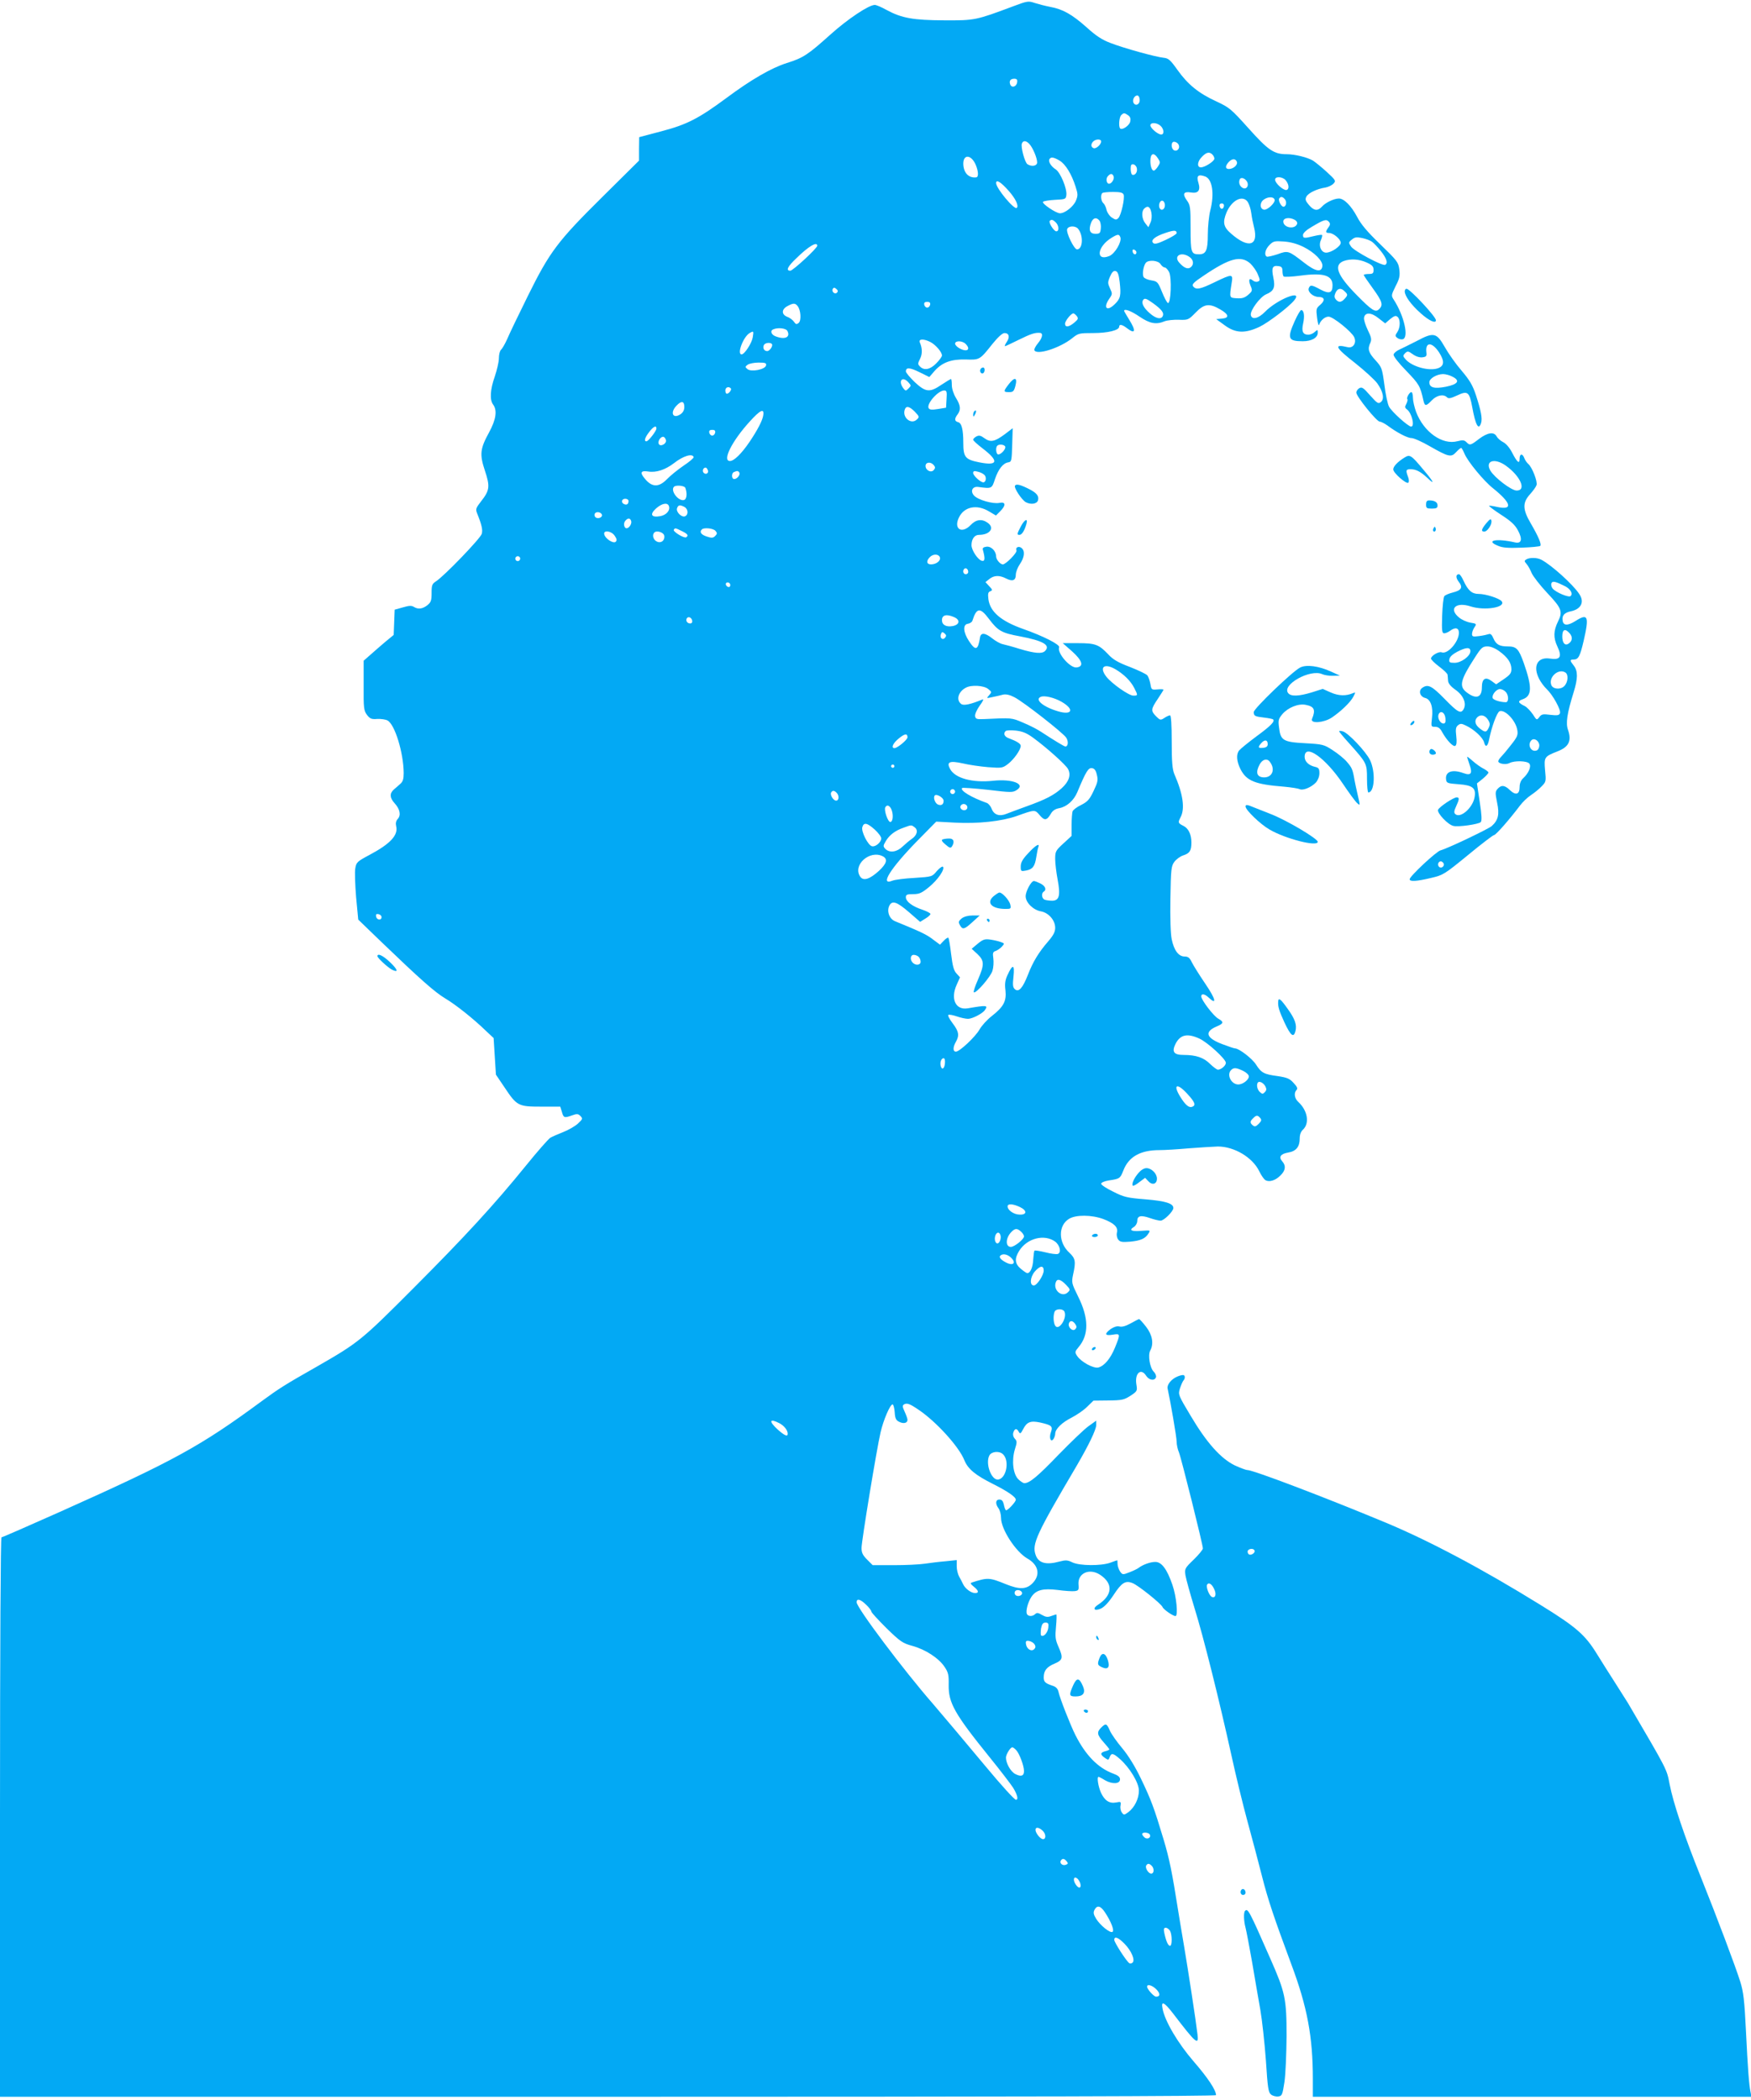 <?xml version="1.0" standalone="no"?>
<!DOCTYPE svg PUBLIC "-//W3C//DTD SVG 20010904//EN"
 "http://www.w3.org/TR/2001/REC-SVG-20010904/DTD/svg10.dtd">
<svg version="1.0" xmlns="http://www.w3.org/2000/svg"
 width="1067pt" height="1280pt" viewBox="0 0 1067 1280"
 preserveAspectRatio="xMidYMid meet">
<g transform="translate(0,1280) scale(0.1,-0.1)"
fill="#03a9f4" stroke="none">
<path d="M6175 12762 c-227 -85 -234 -87 -420 -86 -190 1 -260 13 -354 64 -30
17 -62 30 -70 30 -37 0 -165 -86 -269 -179 -140 -126 -168 -144 -267 -175 -95
-30 -219 -102 -368 -213 -169 -125 -240 -162 -396 -203 l-136 -36 -1 -72 0
-71 -220 -218 c-277 -274 -324 -337 -458 -608 -57 -115 -114 -234 -126 -263
-13 -29 -30 -58 -37 -64 -7 -6 -13 -29 -13 -52 0 -22 -12 -72 -25 -111 -28
-79 -32 -142 -10 -171 26 -35 18 -91 -25 -170 -55 -100 -58 -134 -25 -233 32
-96 29 -120 -23 -186 -34 -44 -35 -48 -23 -78 27 -67 33 -96 27 -120 -6 -27
-232 -261 -279 -290 -24 -16 -27 -23 -27 -72 0 -46 -4 -56 -26 -74 -30 -23
-56 -26 -82 -10 -14 9 -30 8 -67 -3 l-50 -14 -3 -77 -3 -77 -51 -42 c-28 -24
-69 -59 -91 -79 l-41 -36 0 -151 c-1 -139 1 -152 20 -179 19 -24 28 -28 63
-25 23 1 51 -3 62 -9 45 -23 98 -197 99 -321 0 -36 -5 -52 -20 -65 -11 -10
-29 -26 -40 -35 -27 -24 -25 -51 4 -83 33 -36 41 -73 20 -96 -11 -12 -14 -27
-10 -44 14 -55 -35 -108 -163 -176 -75 -40 -80 -45 -86 -82 -4 -21 -1 -100 5
-175 l13 -137 146 -141 c229 -220 321 -302 385 -340 64 -38 173 -125 247 -197
l47 -44 7 -112 7 -111 52 -77 c76 -114 84 -118 224 -118 l116 0 10 -32 c10
-37 15 -38 63 -21 28 10 36 10 50 -4 15 -16 14 -19 -16 -47 -18 -16 -58 -39
-89 -51 -31 -12 -67 -28 -79 -35 -12 -8 -78 -83 -146 -167 -198 -244 -371
-432 -687 -749 -318 -319 -334 -332 -590 -479 -194 -110 -230 -133 -335 -210
-373 -275 -533 -363 -1230 -675 -191 -85 -350 -155 -356 -155 -5 0 -9 -649 -9
-1705 l0 -1705 3705 0 c2490 0 3705 3 3705 10 0 31 -51 107 -136 205 -96 111
-176 246 -190 323 -10 49 10 40 64 -30 140 -183 158 -199 149 -127 -9 79 -57
391 -82 539 -14 80 -29 174 -35 210 -38 241 -54 320 -90 440 -57 190 -75 239
-138 370 -35 73 -77 141 -114 185 -32 38 -66 86 -75 107 -19 44 -25 46 -53 18
-28 -28 -25 -44 15 -89 19 -21 35 -41 35 -44 0 -2 -11 -8 -25 -11 -31 -8 -32
-20 -3 -40 21 -15 23 -15 30 4 10 27 21 25 62 -11 60 -53 116 -145 116 -193 0
-49 -26 -102 -64 -131 -26 -19 -28 -19 -40 -2 -7 9 -11 28 -8 42 4 23 2 25
-26 19 -41 -8 -70 10 -93 59 -17 38 -26 97 -15 97 3 0 21 -9 40 -21 44 -25 91
-23 91 6 0 14 -12 24 -42 35 -92 34 -168 112 -230 235 -29 57 -95 225 -102
260 -5 22 -15 33 -36 40 -46 15 -55 24 -55 51 0 41 18 64 66 84 51 22 54 35
23 105 -18 41 -20 58 -14 121 4 41 4 74 2 74 -3 0 -18 -5 -32 -10 -21 -8 -33
-6 -56 7 -22 13 -31 15 -41 5 -16 -16 -45 -15 -51 2 -7 19 7 71 28 103 28 42
70 53 160 42 43 -6 90 -9 104 -7 23 3 26 7 23 40 -6 69 66 102 131 60 82 -54
77 -125 -12 -183 -36 -23 -24 -41 16 -24 21 9 48 37 79 84 49 75 72 89 115 72
33 -12 175 -126 183 -146 5 -14 63 -55 79 -55 17 0 6 120 -19 191 -33 96 -66
139 -104 139 -30 0 -74 -16 -100 -35 -8 -7 -34 -19 -57 -28 -41 -16 -43 -16
-58 5 -8 13 -15 33 -15 45 0 13 -1 23 -2 23 -2 0 -21 -7 -43 -15 -57 -20 -185
-19 -230 2 -30 15 -42 15 -80 5 -81 -22 -127 -9 -144 40 -24 67 3 125 251 546
74 127 118 219 118 247 l0 26 -46 -33 c-26 -18 -108 -97 -184 -175 -127 -132
-176 -173 -208 -173 -7 0 -24 11 -37 24 -32 32 -41 114 -21 181 14 44 14 51 0
66 -10 11 -13 26 -9 38 8 25 21 27 33 4 8 -14 12 -12 26 15 23 45 45 54 103
42 71 -16 80 -23 67 -59 -13 -34 -1 -66 16 -41 5 8 10 22 10 31 0 29 41 69
101 99 32 17 75 46 95 67 l37 36 92 1 c83 1 95 4 134 29 41 27 42 30 36 67
-12 69 27 105 59 55 18 -28 51 -33 60 -10 3 9 -3 24 -14 35 -23 23 -36 100
-21 128 23 42 13 96 -25 145 -20 26 -39 47 -43 47 -3 0 -26 -12 -51 -26 -29
-16 -52 -23 -68 -19 -15 4 -33 -2 -53 -15 -41 -30 -37 -43 11 -35 48 8 48 5
15 -77 -28 -69 -65 -113 -102 -123 -30 -7 -105 34 -129 70 -15 23 -15 26 9 55
63 74 62 177 -3 307 -40 81 -41 86 -31 134 18 81 14 99 -23 134 -67 61 -69
165 -2 206 42 26 138 25 209 -1 66 -25 92 -50 83 -83 -3 -13 0 -32 8 -42 11
-15 23 -17 73 -13 64 6 93 19 112 51 12 19 11 19 -44 15 -61 -5 -78 4 -45 24
11 7 20 23 20 36 0 32 22 37 77 18 25 -9 55 -16 65 -16 21 0 78 57 78 77 0 28
-48 43 -170 53 -113 9 -132 14 -197 47 -40 19 -73 41 -73 48 0 7 20 16 46 20
67 10 70 12 89 60 32 84 103 125 220 125 33 0 114 5 180 11 66 5 145 10 176
11 100 0 211 -66 252 -150 12 -25 29 -50 38 -55 23 -14 62 -2 92 29 31 30 34
59 11 85 -24 27 -11 46 35 54 49 8 71 35 71 86 0 23 7 42 19 53 43 39 29 118
-28 170 -23 21 -28 55 -10 73 8 8 3 20 -18 42 -24 27 -39 33 -96 42 -85 11
-101 20 -133 70 -23 37 -104 99 -128 99 -6 0 -41 12 -78 26 -100 38 -111 76
-31 109 40 17 41 27 7 46 -28 15 -104 114 -104 136 0 19 21 16 46 -8 51 -48
42 -8 -20 83 -36 53 -73 112 -83 132 -13 28 -23 36 -44 36 -37 0 -65 37 -79
105 -7 33 -10 131 -8 249 3 179 5 197 24 223 11 15 35 33 53 39 41 13 51 29
51 79 0 49 -18 86 -48 101 -34 17 -35 20 -18 53 28 52 15 142 -38 263 -12 29
-16 72 -16 198 0 104 -4 160 -10 160 -6 0 -22 -7 -35 -16 -23 -15 -26 -14 -50
10 -33 33 -32 44 10 106 19 29 35 54 35 56 0 3 -17 4 -37 2 -36 -3 -37 -2 -43
34 -4 20 -12 44 -19 52 -7 8 -55 31 -106 51 -72 27 -104 46 -132 77 -57 60
-79 68 -184 68 l-93 0 58 -51 c62 -56 72 -91 27 -97 -39 -6 -121 88 -107 123
6 16 -96 68 -218 111 -136 48 -203 105 -213 182 -4 33 -2 43 11 48 15 6 15 9
-6 31 l-23 25 24 19 c28 23 62 24 102 3 39 -20 59 -12 59 23 0 16 11 45 25 65
28 41 32 80 10 98 -17 14 -39 4 -31 -15 5 -14 -65 -85 -83 -85 -16 0 -41 30
-41 48 0 33 -30 63 -58 60 -18 -2 -26 -8 -23 -18 15 -55 13 -72 -5 -68 -24 4
-64 64 -64 95 0 37 18 63 45 63 68 0 98 43 53 74 -35 25 -71 20 -103 -14 -56
-58 -107 -22 -70 49 32 63 108 78 180 35 l44 -26 26 26 c36 36 34 59 -5 51
-39 -8 -131 18 -155 45 -24 27 -9 57 26 52 83 -11 83 -11 102 48 21 61 49 97
81 102 20 3 21 10 24 106 l3 102 -46 -35 c-63 -47 -89 -53 -126 -26 -23 17
-33 19 -49 11 -11 -6 -20 -15 -20 -20 0 -5 25 -28 55 -51 104 -79 98 -110 -17
-87 -86 17 -98 31 -98 119 0 81 -10 121 -32 126 -22 6 -23 21 -3 47 21 28 19
55 -10 101 -14 23 -25 56 -25 78 0 20 -2 37 -5 37 -3 0 -29 -16 -58 -35 -72
-49 -96 -46 -163 16 -30 29 -54 58 -54 65 0 26 23 25 82 -4 l61 -30 31 36 c47
53 101 73 190 71 86 -3 86 -3 163 94 34 42 61 67 74 67 28 0 34 -24 14 -54
-10 -14 -14 -26 -11 -26 4 0 41 18 84 39 73 36 99 45 130 42 20 -2 14 -31 -13
-63 -14 -17 -24 -36 -22 -42 12 -33 155 12 231 73 37 30 43 31 128 31 88 0
158 17 158 39 0 17 19 13 47 -9 52 -40 57 -17 13 53 -16 26 -30 50 -30 52 0
16 43 0 94 -35 62 -42 101 -50 153 -28 15 6 54 10 86 9 56 -2 59 -1 102 43 53
55 84 59 151 20 53 -31 57 -52 9 -56 l-34 -3 51 -37 c66 -49 124 -52 213 -10
54 26 180 122 212 162 56 69 -104 6 -179 -71 -40 -41 -80 -50 -86 -19 -5 27
56 110 93 126 48 20 57 42 44 104 -12 58 -5 74 32 68 18 -2 24 -9 24 -30 0
-14 3 -29 7 -33 4 -4 50 -2 102 5 141 19 196 2 196 -59 0 -47 -20 -54 -73 -26
-55 30 -63 30 -72 8 -8 -22 27 -53 61 -53 36 0 40 -21 10 -47 -26 -22 -27 -26
-20 -81 4 -31 9 -50 12 -42 9 27 35 50 58 50 27 0 140 -91 156 -125 16 -35 -6
-69 -40 -61 -87 21 -77 -1 46 -97 59 -47 120 -103 135 -124 36 -51 44 -95 22
-113 -16 -13 -22 -9 -66 40 -41 47 -50 53 -66 44 -10 -6 -18 -18 -18 -27 0
-23 124 -177 143 -177 8 0 29 -11 46 -23 56 -42 122 -77 147 -77 14 0 64 -22
112 -50 114 -65 130 -69 160 -36 13 14 27 26 31 26 3 0 12 -16 20 -35 20 -48
117 -166 174 -211 112 -90 123 -135 26 -114 -26 6 -48 9 -50 7 -2 -2 31 -27
74 -55 59 -38 84 -61 102 -95 29 -54 22 -82 -18 -73 -113 26 -183 12 -105 -20
29 -13 62 -15 145 -12 59 2 111 7 114 11 9 9 -12 58 -58 137 -50 85 -51 126
-5 177 19 21 37 46 40 56 8 21 -27 110 -50 129 -8 7 -19 22 -24 35 -11 31 -29
29 -29 -3 0 -35 -15 -22 -45 36 -15 30 -37 56 -55 65 -16 8 -34 24 -40 35 -16
30 -55 24 -107 -15 -52 -40 -56 -41 -77 -20 -13 13 -23 14 -54 6 -92 -25 -206
55 -253 179 -10 28 -19 66 -19 85 0 19 -4 35 -10 35 -11 0 -31 -35 -24 -43 3
-3 0 -15 -6 -28 -10 -18 -10 -24 3 -34 30 -21 50 -105 26 -105 -18 0 -119 91
-135 122 -8 15 -21 75 -28 133 -14 102 -16 107 -55 150 -42 46 -49 68 -30 107
8 19 5 34 -16 76 -14 29 -25 63 -23 75 5 35 44 34 89 -3 l40 -31 30 26 c25 20
34 23 45 14 18 -15 18 -64 -1 -93 -14 -20 -14 -25 -1 -35 8 -7 23 -11 33 -9
40 8 10 142 -53 240 -17 26 -17 28 10 83 24 46 28 63 23 103 -6 44 -13 53
-115 152 -80 77 -118 122 -142 168 -36 68 -80 112 -111 112 -30 0 -82 -25
-103 -49 -26 -29 -50 -26 -80 10 -21 25 -24 34 -15 51 12 22 64 47 116 55 17
3 40 14 49 24 16 17 13 21 -41 71 -32 29 -70 60 -84 69 -34 20 -110 39 -160
39 -78 0 -113 24 -232 157 -107 119 -116 127 -197 165 -107 49 -173 102 -237
192 -44 62 -55 71 -85 74 -48 5 -241 58 -323 90 -51 19 -89 44 -145 95 -89 79
-145 111 -222 125 -31 6 -73 17 -95 24 -38 13 -45 12 -130 -20z m23 -464 c-4
-27 -33 -36 -42 -13 -8 22 1 35 25 35 15 0 20 -6 17 -22z m747 -109 c0 -28
-29 -38 -39 -13 -7 19 11 47 28 41 6 -2 11 -14 11 -28z m-70 -92 c13 -10 16
-21 12 -39 -6 -24 -49 -53 -61 -41 -11 11 -6 69 6 81 15 15 20 15 43 -1z m197
-64 c21 -19 24 -53 4 -53 -20 0 -66 39 -66 56 0 19 39 18 62 -3z m-362 -95 c0
-19 -31 -47 -46 -41 -17 6 -18 25 -2 41 15 15 48 16 48 0z m-437 -16 c21 -23
47 -85 47 -112 0 -21 -32 -28 -59 -11 -16 10 -42 106 -34 126 7 20 26 19 46
-3z m910 -6 c8 -20 -9 -40 -27 -33 -16 6 -22 38 -10 50 8 8 32 -2 37 -17z
m205 -58 c7 -7 12 -18 12 -25 0 -16 -58 -53 -82 -53 -26 0 -22 37 7 65 27 28
45 31 63 13z m-332 -23 c15 -23 15 -27 0 -50 -9 -14 -20 -25 -25 -25 -12 0
-21 26 -21 59 0 47 21 55 46 16z m-1110 -40 c17 -42 18 -75 2 -76 -47 -5 -77
29 -78 83 0 60 49 56 76 -7z m511 26 c36 -22 73 -82 97 -158 15 -46 15 -55 2
-87 -15 -35 -66 -76 -97 -76 -24 0 -113 60 -103 70 5 5 38 10 74 12 62 3 65 4
68 29 5 39 -36 137 -64 156 -29 18 -48 49 -39 63 9 15 26 12 62 -9z m1080 -7
c7 -19 -21 -44 -49 -44 -22 0 -23 18 -1 42 20 22 42 23 50 2z m-609 -43 c4
-23 -15 -44 -30 -35 -4 3 -8 19 -8 35 0 24 4 30 18 27 9 -2 19 -14 20 -27z
m-142 -46 c6 -16 -12 -45 -28 -45 -15 0 -21 30 -8 45 16 19 29 19 36 0z m559
-1 c43 -17 56 -106 30 -207 -8 -32 -15 -98 -15 -147 0 -96 -11 -120 -53 -120
-49 0 -52 10 -52 159 0 130 -2 141 -23 170 -28 39 -20 55 24 48 45 -8 61 12
47 58 -14 44 -2 55 42 39z m255 -33 c11 -22 -3 -46 -24 -38 -20 8 -30 32 -22
52 6 18 33 10 46 -14z m233 12 c22 -25 25 -57 6 -61 -19 -3 -69 41 -69 63 0
21 43 19 63 -2z m-1684 -69 c40 -46 60 -88 47 -101 -14 -15 -126 119 -126 151
0 25 30 6 79 -50z m698 -20 c8 -22 -15 -126 -32 -143 -12 -12 -17 -12 -40 3
-14 9 -28 30 -32 46 -3 16 -12 35 -19 41 -15 12 -19 51 -7 62 3 4 33 7 65 7
44 0 60 -4 65 -16z m920 -31 c6 -18 -44 -65 -65 -61 -26 5 -27 44 0 62 26 18
59 18 65 -1z m63 2 c13 -16 7 -45 -9 -45 -14 0 -33 38 -26 50 9 14 21 12 35
-5z m-226 -17 c8 -13 18 -43 21 -68 3 -25 11 -64 17 -87 28 -112 -35 -129
-139 -38 -48 41 -54 69 -29 130 33 77 100 109 130 63z m-506 -12 c2 -10 -1
-23 -7 -29 -16 -16 -34 6 -26 33 8 24 28 22 33 -4z m360 -13 c-4 -22 -22 -20
-26 1 -2 10 3 16 13 16 10 0 15 -7 13 -17z m-442 -39 c4 -21 2 -46 -6 -62
l-12 -27 -19 24 c-21 26 -25 71 -7 89 21 21 37 13 44 -24z m-317 -48 c7 -8 11
-30 9 -48 -3 -29 -6 -33 -33 -33 -34 0 -43 23 -26 68 12 30 32 35 50 13z
m1191 4 c11 -6 17 -17 14 -25 -14 -36 -84 -23 -84 15 0 22 37 28 70 10z
m-1456 -16 c19 -19 21 -54 3 -54 -15 0 -49 54 -40 64 10 10 20 7 37 -10z
m1665 3 c8 -10 7 -19 -4 -33 -19 -26 -19 -34 4 -34 26 0 71 -38 71 -60 0 -21
-57 -60 -89 -60 -30 0 -48 42 -32 76 6 15 10 29 7 32 -3 2 -25 -1 -50 -7 -60
-15 -66 -14 -66 7 0 11 20 30 53 49 77 46 89 49 106 30z m-1530 -41 c34 -40
30 -126 -6 -126 -18 0 -68 103 -60 124 8 20 50 21 66 2z m601 -27 c0 -6 -30
-24 -66 -41 -49 -23 -68 -28 -77 -19 -17 17 11 40 74 61 53 18 69 18 69 -1z
m-343 -25 c10 -27 -32 -99 -66 -114 -87 -36 -76 57 13 111 38 23 45 23 53 3z
m1534 -28 c10 -7 34 -32 54 -57 34 -43 44 -73 26 -83 -15 -10 -190 84 -208
111 -16 24 -16 26 5 43 18 15 29 16 63 9 23 -5 50 -15 60 -23z m-418 -31 c68
-34 120 -87 115 -118 -5 -39 -42 -32 -110 21 -97 75 -98 76 -164 52 -31 -10
-61 -17 -65 -14 -17 10 -9 45 17 71 23 23 31 25 87 21 42 -3 81 -14 120 -33z
m-2963 7 c0 -15 -148 -152 -164 -152 -29 0 -17 25 37 76 74 73 127 104 127 76z
m1945 -40 c0 -18 -20 -15 -23 4 -3 10 1 15 10 12 7 -3 13 -10 13 -16z m323
-28 c25 -17 29 -46 8 -63 -17 -14 -41 -5 -70 28 -37 41 12 70 62 35z m372 -41
c16 -16 37 -45 45 -66 14 -34 14 -38 0 -43 -8 -4 -22 -1 -30 6 -23 19 -29 5
-15 -31 13 -30 12 -33 -14 -56 -22 -19 -38 -23 -70 -21 -45 3 -45 1 -31 91 10
59 5 59 -103 7 -88 -43 -113 -48 -131 -26 -10 12 1 24 64 66 160 108 227 125
285 73z m708 7 c33 -15 42 -24 42 -45 0 -21 -5 -25 -30 -25 -16 0 -30 -3 -30
-6 0 -3 25 -40 55 -81 58 -80 65 -102 39 -127 -22 -23 -44 -9 -140 89 -116
118 -139 180 -76 204 43 15 93 12 140 -9z m-1256 -10 c7 -11 18 -20 25 -20 7
0 19 -13 27 -28 17 -33 11 -195 -7 -189 -6 2 -22 32 -36 67 -25 61 -28 65 -65
71 -21 3 -42 12 -47 20 -10 16 -2 67 13 87 17 20 76 15 90 -8z m-249 -110 c9
-80 5 -100 -29 -133 -49 -49 -74 -24 -34 33 19 27 19 30 4 62 -14 31 -15 37 0
72 11 26 21 37 33 34 14 -3 20 -18 26 -68z m-1723 -64 c-13 -13 -35 7 -25 24
5 8 11 8 21 -1 10 -8 12 -15 4 -23z m3094 8 c20 -19 20 -23 -1 -46 -20 -22
-36 -23 -53 -3 -10 12 -10 21 -2 40 13 29 34 32 56 9z m-1168 -72 c51 -37 68
-58 60 -77 -9 -24 -42 -18 -80 16 -36 31 -52 61 -41 79 9 15 19 12 61 -18z
m-1358 -9 c-2 -10 -10 -18 -18 -18 -8 0 -16 8 -18 18 -2 12 3 17 18 17 15 0
20 -5 18 -17z m-808 -8 c20 -24 24 -89 7 -103 -13 -11 -18 -9 -29 7 -8 11 -26
25 -41 30 -36 14 -35 46 1 65 35 19 47 20 62 1z m1701 -61 c11 -14 10 -20 -14
-40 -33 -28 -57 -31 -57 -7 0 17 37 63 51 63 3 0 13 -7 20 -16z m-1763 -91
c20 -39 -15 -55 -72 -33 -27 10 -35 35 -13 43 29 12 77 6 85 -10z m-211 -39
c-6 -36 -50 -104 -68 -104 -30 0 10 107 49 130 25 14 25 13 19 -26z m1083 -29
c32 -17 70 -61 70 -82 0 -7 -16 -29 -35 -48 -37 -38 -74 -45 -99 -19 -14 14
-14 18 0 46 15 30 15 64 -1 101 -9 22 24 23 65 2z m214 -11 c33 -33 11 -52
-34 -29 -16 8 -30 22 -30 30 0 20 44 19 64 -1z m-1181 0 c10 -10 -12 -44 -28
-44 -18 0 -28 17 -21 35 5 15 37 20 49 9z m-35 -131 c-4 -25 -90 -42 -113 -23
-16 13 -15 15 1 27 10 7 40 13 67 13 41 0 48 -3 45 -17z m867 -103 c18 -20 18
-21 1 -38 -16 -16 -18 -16 -32 2 -33 45 -5 76 31 36z m-1082 -37 c8 -7 -11
-33 -24 -33 -5 0 -9 9 -9 20 0 19 20 27 33 13z m1315 -65 l-3 -53 -49 -8 c-37
-6 -51 -5 -57 5 -15 25 56 107 94 108 16 0 18 -7 15 -52z m-1598 -48 c0 -20
-8 -35 -25 -46 -45 -29 -63 11 -23 53 30 32 48 29 48 -7z m1405 -30 c27 -28
28 -32 13 -46 -35 -36 -93 12 -74 61 8 23 29 18 61 -15z m-924 -21 c-4 -31
-35 -90 -82 -160 -50 -74 -96 -119 -121 -119 -49 0 13 123 121 241 64 71 89
82 82 38z m-651 -81 c0 -15 -49 -78 -61 -78 -16 0 -10 22 17 57 25 33 44 43
44 21z m358 -25 c-2 -10 -10 -18 -18 -18 -8 0 -16 8 -18 18 -2 12 3 17 18 17
15 0 20 -5 18 -17z m-300 -46 c5 -23 -36 -43 -44 -22 -7 18 14 47 30 42 6 -2
12 -11 14 -20z m2067 -38 c8 -12 -23 -49 -42 -49 -13 0 -18 41 -6 53 10 11 41
8 48 -4z m-1898 -65 c2 -5 -26 -29 -61 -52 -35 -24 -81 -61 -102 -83 -50 -51
-92 -50 -136 5 -30 36 -23 49 22 42 49 -8 105 11 157 51 56 44 112 61 120 37z
m4950 -53 c89 -64 126 -151 65 -151 -32 0 -134 78 -160 121 -35 61 26 80 95
30z m-3487 4 c10 -12 10 -18 0 -30 -16 -19 -50 -2 -50 25 0 24 32 27 50 5z
m-1377 -30 c8 -18 -11 -31 -25 -17 -11 11 -3 32 12 32 4 0 10 -7 13 -15z m192
-15 c8 -13 -13 -40 -31 -40 -17 0 -18 37 -1 43 19 8 25 8 32 -3z m1494 -15
c14 -14 9 -45 -7 -45 -17 0 -62 41 -62 57 0 12 7 14 28 8 15 -3 33 -12 41 -20z
m-1823 -78 c13 -35 9 -71 -9 -75 -35 -7 -83 58 -60 81 12 12 63 7 69 -6z
m-346 -80 c0 -19 -10 -27 -26 -20 -21 8 -17 33 6 33 11 0 20 -6 20 -13z m246
-31 c10 -26 -15 -55 -52 -62 -55 -10 -67 10 -26 47 35 31 69 38 78 15z m95 -6
c23 -13 25 -48 3 -57 -21 -8 -57 28 -48 50 7 20 18 21 45 7z m-503 -47 c5 -17
-26 -29 -40 -15 -6 6 -7 15 -3 22 9 14 37 9 43 -7z m178 -38 c6 -16 -12 -45
-28 -45 -15 0 -21 30 -8 45 16 19 29 19 36 0z m309 -62 c35 -17 43 -27 26 -38
-13 -7 -82 35 -75 46 7 12 8 12 49 -8z m205 1 c11 -12 11 -18 -2 -31 -13 -13
-22 -13 -52 -3 -34 11 -45 28 -29 43 12 13 71 7 83 -9z m-614 -30 c13 -19 14
-28 6 -36 -14 -14 -65 19 -70 46 -6 27 45 20 64 -10z m302 0 c4 -30 -21 -48
-47 -34 -21 11 -28 40 -14 54 15 15 58 1 61 -20z m1679 -130 c8 -21 -21 -44
-54 -44 -27 0 -30 21 -7 44 20 21 53 20 61 0z m-2557 -9 c0 -8 -7 -15 -15 -15
-8 0 -15 7 -15 15 0 8 7 15 15 15 8 0 15 -7 15 -15z m2730 -81 c0 -8 -7 -14
-15 -14 -15 0 -21 21 -9 33 10 9 24 -2 24 -19z m-1450 -80 c0 -9 -5 -14 -12
-12 -18 6 -21 28 -4 28 9 0 16 -7 16 -16z m1576 -206 c56 -74 77 -86 191 -107
142 -27 186 -54 151 -89 -18 -18 -61 -15 -152 12 -44 14 -93 27 -107 30 -14 3
-43 19 -64 36 -43 34 -68 35 -73 5 -12 -79 -27 -84 -67 -23 -36 54 -39 102 -7
106 13 2 26 11 28 20 25 79 47 81 100 10z m-211 10 c38 -17 33 -46 -10 -54
-39 -7 -65 7 -65 36 0 32 28 39 75 18z m-1597 -21 c2 -10 -3 -17 -12 -17 -18
0 -29 16 -21 31 9 14 29 6 33 -14z m1541 -104 c-15 -18 -34 -1 -25 22 5 14 9
15 21 5 12 -10 13 -16 4 -27z m1041 -194 c51 -31 89 -69 111 -111 24 -47 24
-48 -5 -48 -27 0 -131 73 -164 115 -47 60 -12 86 58 44z m-779 -118 c23 -18
23 -20 6 -39 -17 -19 -17 -19 20 -11 21 4 50 11 65 15 19 4 41 -1 70 -16 56
-29 295 -216 315 -246 15 -23 12 -54 -5 -54 -7 0 -65 35 -149 90 -21 14 -69
39 -108 55 -72 31 -68 30 -240 22 -44 -2 -50 1 -53 18 -2 12 11 40 28 64 18
24 26 41 18 38 -75 -31 -118 -40 -132 -27 -31 25 -16 74 29 98 33 19 110 14
136 -7z m447 -78 c80 -46 67 -84 -19 -59 -93 27 -147 73 -106 89 22 9 81 -5
125 -30z m-172 -220 c82 -60 198 -164 212 -190 20 -36 6 -77 -38 -117 -48 -43
-98 -69 -215 -111 -49 -18 -104 -38 -121 -45 -43 -18 -77 -7 -91 30 -6 16 -20
33 -30 36 -93 33 -165 76 -150 91 4 3 74 -2 157 -11 141 -17 152 -17 176 -1
56 36 -28 69 -145 56 -125 -13 -230 15 -261 71 -24 44 -5 53 77 35 37 -9 107
-19 154 -23 84 -6 88 -6 122 20 36 28 77 86 77 110 0 13 -24 28 -72 46 -27 9
-36 29 -20 44 4 5 32 6 62 3 42 -5 66 -15 106 -44z m-766 3 c0 -15 -62 -66
-79 -66 -23 0 -10 30 26 59 36 30 53 32 53 7z m-80 -176 c0 -5 -4 -10 -10 -10
-5 0 -10 5 -10 10 0 6 5 10 10 10 6 0 10 -4 10 -10z m1234 -53 c8 -32 5 -46
-20 -98 -24 -51 -36 -65 -75 -85 -26 -12 -49 -30 -53 -39 -3 -9 -6 -47 -6 -83
l0 -67 -50 -46 c-47 -43 -50 -49 -50 -95 0 -27 7 -84 15 -126 18 -96 10 -128
-34 -128 -16 0 -36 3 -45 6 -18 7 -22 39 -6 49 19 12 10 35 -20 50 -16 8 -34
15 -40 15 -16 0 -50 -62 -50 -93 0 -38 46 -84 94 -92 47 -9 86 -55 86 -100 0
-25 -11 -46 -42 -82 -58 -67 -93 -124 -124 -204 -32 -82 -56 -108 -79 -89 -13
11 -15 25 -9 78 8 75 -5 78 -37 8 -14 -30 -17 -54 -12 -92 7 -66 -11 -100 -82
-156 -30 -23 -64 -61 -76 -83 -25 -44 -121 -135 -144 -135 -19 0 -19 27 0 60
22 39 18 63 -20 113 -19 25 -31 48 -26 51 5 3 28 -1 51 -9 23 -8 54 -15 69
-15 26 0 90 33 103 54 20 29 11 30 -105 10 -73 -12 -106 56 -68 142 l21 47
-21 23 c-17 18 -24 45 -33 118 -6 52 -14 97 -17 100 -3 3 -16 -5 -28 -18 l-23
-24 -43 32 c-37 29 -72 46 -231 111 -35 14 -52 62 -34 96 17 32 46 22 118 -40
l69 -60 32 20 c17 10 31 23 31 28 0 5 -22 17 -49 26 -61 20 -101 50 -101 76 0
16 7 19 45 19 37 0 52 7 96 43 54 44 99 110 85 124 -4 4 -21 -8 -37 -26 -29
-35 -29 -35 -136 -42 -60 -3 -120 -11 -135 -17 -79 -32 -13 74 151 242 l116
118 112 -6 c141 -8 287 8 378 40 112 40 111 40 140 6 29 -35 44 -34 68 7 11
20 28 31 52 35 46 9 88 46 110 98 53 127 67 149 89 146 15 -2 24 -13 30 -41z
m-864 -102 c0 -8 -7 -15 -15 -15 -8 0 -15 7 -15 15 0 8 7 15 15 15 8 0 15 -7
15 -15z m-722 -7 c17 -17 15 -48 -3 -48 -17 0 -39 36 -30 50 8 13 18 13 33 -2z
m652 -49 c0 -22 -13 -31 -34 -23 -17 7 -30 39 -21 54 9 15 55 -11 55 -31z
m144 -34 c3 -9 -1 -18 -10 -22 -19 -7 -39 11 -30 26 10 16 33 13 40 -4z m-464
-14 c15 -30 13 -81 -5 -81 -15 0 -40 74 -30 90 10 16 23 12 35 -9z m-100 -127
c22 -20 40 -44 40 -54 0 -23 -34 -53 -56 -48 -24 4 -68 91 -59 117 9 30 29 26
75 -15z m244 13 c23 -17 14 -49 -19 -71 -13 -9 -38 -30 -55 -46 -35 -34 -79
-40 -105 -14 -14 15 -14 19 2 46 22 38 57 65 109 83 49 18 47 18 68 2z m-193
-177 c30 -17 22 -44 -25 -88 -55 -50 -93 -63 -113 -37 -51 71 57 168 138 125z
m-3056 -370 c0 -22 -29 -18 -33 3 -3 14 1 18 15 15 10 -2 18 -10 18 -18z
m3273 -242 c7 -7 12 -20 12 -30 0 -21 -30 -24 -48 -6 -18 18 -15 48 6 48 10 0
23 -5 30 -12z m1710 -498 c49 -22 162 -125 162 -148 0 -17 -28 -41 -48 -42 -7
0 -28 16 -47 34 -39 40 -87 56 -162 56 -61 0 -74 19 -49 69 29 55 71 64 144
31z m-1550 -152 c-3 -34 -20 -42 -26 -13 -5 22 5 45 18 45 7 0 10 -14 8 -32z
m1817 -45 c20 -10 35 -24 35 -34 0 -21 -37 -49 -64 -49 -43 0 -73 59 -44 88
16 16 31 15 73 -5z m136 -95 c8 -16 7 -24 -4 -35 -12 -13 -16 -12 -31 2 -16
16 -21 46 -10 58 10 9 34 -4 45 -25z m-476 -45 c47 -51 54 -70 30 -79 -19 -8
-41 10 -71 58 -49 78 -23 91 41 21z m444 -147 c10 -12 8 -19 -9 -36 -17 -17
-24 -19 -36 -9 -18 15 -18 24 2 43 19 20 28 20 43 2z m-1464 -543 c46 -22 43
-49 -4 -46 -34 1 -71 27 -71 50 0 18 32 16 75 -4z m7 -150 c10 -9 18 -22 18
-29 0 -17 -58 -64 -80 -64 -35 0 -33 56 5 93 21 21 34 21 57 0z m-124 -29 c1
-10 -2 -26 -8 -34 -15 -23 -34 3 -26 35 8 29 30 29 34 -1z m332 -32 c29 -22
39 -67 16 -75 -8 -3 -42 1 -76 10 -34 8 -63 13 -66 10 -3 -3 -6 -27 -8 -55 -2
-47 -18 -82 -36 -82 -5 0 -22 12 -39 26 -37 31 -40 62 -11 109 48 78 154 105
220 57z m-264 -103 c27 -29 5 -45 -34 -25 -37 19 -49 36 -32 46 17 11 46 2 66
-21z m194 -73 c0 -29 -41 -91 -60 -91 -27 0 -23 50 5 84 32 37 55 40 55 7z
m135 -86 c27 -28 28 -32 13 -46 -35 -36 -93 12 -74 61 8 23 29 18 61 -15z m-8
-166 c16 -41 -36 -118 -57 -84 -11 17 -13 61 -4 84 8 21 53 21 61 0z m67 -77
c8 -12 7 -20 -2 -29 -16 -16 -47 13 -38 37 7 19 25 16 40 -8z m-956 -520 c107
-72 245 -224 278 -306 22 -55 67 -92 177 -147 87 -44 137 -78 137 -95 0 -14
-52 -69 -60 -64 -4 2 -10 18 -13 35 -5 21 -12 30 -27 30 -24 0 -26 -26 -5 -54
8 -11 15 -37 15 -58 0 -69 90 -207 160 -247 69 -39 82 -101 31 -152 -37 -37
-79 -38 -161 -5 -101 41 -110 42 -209 10 -9 -3 -6 -10 13 -25 30 -24 33 -39 8
-39 -24 0 -61 27 -73 54 -5 11 -16 32 -24 46 -8 14 -15 42 -15 63 l0 38 -67
-7 c-38 -3 -95 -10 -128 -15 -33 -5 -118 -9 -189 -9 l-128 0 -34 34 c-27 27
-34 42 -34 71 0 42 92 602 116 705 17 74 58 170 73 170 5 0 11 -21 13 -47 2
-38 8 -50 27 -59 27 -14 51 -8 51 12 0 7 -8 29 -17 49 -14 30 -15 38 -4 45 18
10 35 4 89 -33z m-848 -82 c28 -15 50 -42 50 -64 0 -20 -19 -11 -60 25 -57 52
-52 71 10 39z m1363 -190 c40 -40 19 -146 -30 -153 -42 -6 -80 98 -54 147 14
25 62 29 84 6z m115 -842 c5 -17 -26 -29 -40 -15 -6 6 -7 15 -3 22 9 14 37 9
43 -7z m-950 -74 c18 -17 32 -36 32 -42 0 -6 42 -51 92 -101 84 -82 99 -92
158 -108 80 -22 161 -75 196 -128 23 -34 26 -50 25 -109 -2 -110 35 -176 249
-441 65 -80 129 -164 144 -187 26 -43 33 -73 17 -73 -9 0 -89 88 -187 206
-116 139 -268 320 -319 379 -179 205 -465 586 -465 619 0 25 23 19 58 -15z
m1110 -140 c-3 -31 -30 -60 -44 -47 -3 4 -3 23 0 43 5 26 12 35 27 35 17 0 20
-6 17 -31z m-84 -101 c8 -13 7 -21 -2 -30 -17 -17 -46 1 -50 31 -3 18 1 22 19
19 12 -2 27 -11 33 -20z m-111 -646 c20 -22 47 -96 47 -127 0 -30 -18 -36 -53
-18 -28 14 -57 65 -57 100 0 20 27 63 39 63 4 0 15 -8 24 -18z m159 -489 c22
-19 24 -53 4 -53 -16 0 -46 37 -46 57 0 18 20 16 42 -4z m654 -24 c11 -18 -13
-34 -31 -19 -8 7 -15 16 -15 21 0 13 38 11 46 -2z m-506 -164 c10 -12 9 -16
-5 -21 -19 -8 -40 9 -31 25 10 15 21 14 36 -4z m518 -27 c17 -17 15 -48 -3
-48 -17 0 -39 36 -30 50 8 13 18 13 33 -2z m-435 -108 c8 -30 -10 -34 -28 -6
-19 28 -12 54 10 36 7 -6 15 -20 18 -30z m151 -177 c37 -56 58 -111 45 -118
-14 -9 -73 38 -99 79 -17 28 -19 39 -10 56 16 30 37 24 64 -17z m396 -112 c13
-25 13 -91 0 -91 -12 0 -24 27 -35 78 -5 25 -3 32 9 32 8 0 20 -9 26 -19z
m-277 -79 c41 -42 65 -98 49 -114 -6 -6 -15 -7 -20 -4 -17 10 -92 127 -92 142
0 25 25 15 63 -24z m193 -277 c25 -25 25 -45 -1 -45 -14 0 -55 46 -55 61 0 18
32 8 56 -16z"/>
<path d="M5743 7683 c-8 -3 -2 -14 18 -30 25 -22 32 -24 40 -12 18 29 10 49
-18 48 -16 0 -34 -3 -40 -6z"/>
<path d="M6266 7600 c-35 -37 -46 -57 -46 -81 0 -30 1 -31 33 -25 40 8 53 25
62 83 4 25 9 52 12 59 11 28 -16 13 -61 -36z"/>
<path d="M6054 7337 c-46 -40 -10 -77 73 -77 33 0 35 1 29 28 -7 26 -48 72
-66 72 -5 0 -21 -11 -36 -23z"/>
<path d="M5860 7202 c-19 -16 -21 -22 -11 -40 16 -30 27 -28 77 18 l44 40 -44
0 c-27 0 -52 -7 -66 -18z"/>
<path d="M6015 7190 c3 -5 8 -10 11 -10 2 0 4 5 4 10 0 6 -5 10 -11 10 -5 0
-7 -4 -4 -10z"/>
<path d="M5958 7048 l-37 -31 35 -32 c43 -41 43 -65 3 -157 -17 -38 -28 -72
-25 -76 12 -11 105 97 114 132 6 19 8 53 5 75 -5 33 -2 40 15 45 10 4 27 15
37 26 17 19 17 20 -6 28 -13 5 -42 12 -64 15 -34 5 -45 1 -77 -25z"/>
<path d="M8560 11024 c0 -28 39 -82 98 -134 50 -45 92 -64 92 -42 0 22 -159
192 -179 192 -6 0 -11 -7 -11 -16z"/>
<path d="M7890 10844 c-48 -107 -41 -124 49 -124 53 0 91 21 91 52 0 20 -1 20
-18 5 -10 -10 -28 -17 -39 -17 -34 0 -43 20 -32 69 10 45 5 81 -12 81 -5 0
-23 -30 -39 -66z"/>
<path d="M8634 10722 c-40 -20 -87 -44 -105 -52 -19 -8 -35 -22 -37 -31 -2
-10 31 -52 78 -100 78 -81 84 -91 104 -181 8 -35 16 -35 51 2 30 31 71 40 93
18 9 -9 23 -6 62 12 63 30 74 22 91 -70 20 -111 39 -146 54 -99 9 27 0 75 -31
170 -20 61 -38 91 -87 149 -34 39 -80 104 -102 143 -51 90 -68 94 -171 39z
m136 -71 c33 -52 31 -81 -6 -95 -53 -20 -158 8 -198 53 -18 20 -18 23 -4 38
15 14 19 14 47 -6 19 -14 42 -21 58 -19 24 3 28 7 25 30 -8 66 35 65 78 -1z
m81 -147 c48 -24 34 -46 -39 -61 -71 -14 -102 -6 -102 27 0 23 44 49 83 50 15
0 42 -7 58 -16z"/>
<path d="M5975 10550 c-8 -13 4 -32 16 -25 12 8 12 35 0 35 -6 0 -13 -4 -16
-10z"/>
<path d="M6146 10457 c-33 -43 -32 -47 3 -47 25 0 30 5 39 40 13 51 -6 54 -42
7z"/>
<path d="M5937 10293 c-4 -3 -7 -13 -7 -22 1 -13 3 -13 11 2 11 19 8 33 -4 20z"/>
<path d="M8560 10012 c-44 -27 -70 -55 -70 -73 0 -22 81 -92 92 -81 5 5 4 21
-2 36 -15 40 -13 46 16 46 33 0 61 -15 102 -53 50 -48 38 -23 -25 51 -74 89
-82 93 -113 74z"/>
<path d="M6185 9840 c-8 -13 41 -87 66 -101 31 -16 67 -11 74 11 8 26 -8 46
-54 69 -53 27 -78 33 -86 21z"/>
<path d="M8690 9725 c0 -22 4 -25 35 -25 28 0 35 4 35 19 0 20 -18 31 -51 31
-14 0 -19 -7 -19 -25z"/>
<path d="M9057 9611 c-30 -37 -34 -51 -12 -51 19 0 48 44 43 66 -2 14 -8 12
-31 -15z"/>
<path d="M6220 9590 c-24 -46 -24 -50 -7 -50 14 0 31 27 42 68 10 37 -13 25
-35 -18z"/>
<path d="M8736 9581 c-4 -7 -5 -15 -2 -18 9 -9 19 4 14 18 -4 11 -6 11 -12 0z"/>
<path d="M9300 9390 c-12 -8 -12 -11 2 -27 9 -10 23 -35 31 -55 9 -21 52 -76
96 -123 88 -93 95 -113 65 -173 -28 -57 -29 -99 -4 -152 30 -64 18 -84 -46
-74 -75 11 -105 -46 -65 -124 10 -20 31 -48 46 -62 37 -35 88 -127 81 -147 -5
-13 -16 -15 -59 -10 -45 6 -54 4 -67 -14 -16 -20 -16 -19 -40 18 -14 20 -36
43 -48 49 -43 21 -45 31 -13 42 57 20 58 74 6 222 -31 86 -44 100 -98 100 -50
0 -71 12 -87 50 -9 22 -18 29 -28 25 -9 -3 -35 -9 -59 -12 -38 -5 -43 -3 -43
13 0 11 7 29 15 41 14 20 13 22 -25 28 -23 4 -54 18 -70 32 -64 53 -18 96 71
67 86 -28 220 -6 189 32 -16 18 -97 44 -140 44 -41 0 -65 21 -93 83 -9 20 -21
37 -26 37 -21 0 -21 -21 -2 -46 27 -34 17 -52 -35 -65 -24 -6 -48 -16 -53 -23
-5 -6 -11 -59 -13 -119 -3 -92 -1 -107 13 -107 8 0 24 7 35 15 32 24 54 19 54
-12 0 -55 -69 -133 -105 -119 -18 7 -65 -21 -65 -38 0 -6 23 -29 50 -49 28
-21 51 -43 51 -50 1 -6 2 -23 3 -36 1 -16 15 -34 46 -56 47 -33 68 -82 49
-117 -17 -31 -36 -20 -116 62 -79 81 -102 92 -137 67 -24 -18 -13 -53 18 -61
34 -8 50 -55 42 -121 -6 -54 -6 -55 19 -55 19 0 31 -9 43 -32 27 -49 67 -92
80 -84 8 5 10 24 6 59 -5 42 -3 55 10 66 15 12 22 12 50 -2 49 -23 103 -73
110 -103 8 -32 22 -24 30 18 15 76 48 167 64 173 33 12 99 -57 108 -115 5 -30
0 -42 -38 -90 -23 -30 -51 -63 -60 -72 -10 -10 -18 -22 -18 -28 0 -15 46 -23
68 -11 30 16 107 14 121 -3 14 -17 -4 -59 -38 -90 -13 -12 -21 -31 -21 -53 0
-45 -23 -53 -59 -19 -32 31 -52 33 -75 8 -15 -17 -15 -25 -3 -85 15 -71 7
-106 -33 -142 -20 -18 -274 -139 -312 -148 -26 -7 -188 -158 -188 -176 0 -16
43 -13 131 8 73 17 81 22 224 139 81 67 153 122 159 122 11 0 95 96 159 181
15 20 44 48 65 62 20 13 50 37 65 53 28 28 29 31 22 100 -7 79 -4 83 75 114
70 27 88 64 65 131 -15 41 -6 100 34 229 26 83 27 130 1 163 -25 31 -25 37 -1
37 29 0 39 19 61 113 35 152 27 171 -51 121 -47 -29 -73 -28 -77 4 -5 30 11
48 50 56 63 13 85 57 51 106 -37 57 -169 176 -230 208 -26 14 -72 15 -93 2z
m239 -164 c31 -17 47 -44 32 -59 -11 -11 -90 22 -110 46 -7 9 -11 24 -7 32 6
16 25 11 85 -19z m25 -285 c21 -23 18 -49 -7 -65 -21 -13 -37 5 -37 45 0 43
17 50 44 20z m-427 -111 c51 -37 73 -71 73 -109 0 -24 -9 -35 -47 -61 l-46
-31 -29 21 c-37 27 -58 13 -58 -40 0 -63 -36 -74 -94 -29 -46 36 -37 75 50
209 40 63 48 70 78 70 20 0 47 -11 73 -30z m-177 1 c0 -30 -56 -71 -96 -71
-31 0 -35 3 -32 22 2 14 19 30 47 45 54 28 81 30 81 4z m579 -130 c20 -13 16
-60 -7 -83 -23 -23 -69 -19 -79 7 -18 48 44 103 86 76z m-365 -117 c20 -19 21
-64 2 -64 -33 0 -75 13 -80 25 -7 19 22 55 44 55 10 0 26 -7 34 -16z m-366
-162 c2 -23 -1 -32 -12 -32 -20 0 -38 34 -30 55 11 28 39 13 42 -23z m258 -7
c14 -21 15 -31 6 -50 -14 -30 -22 -31 -56 -4 -28 22 -33 48 -14 67 19 19 46
14 64 -13z m314 -159 c0 -13 -7 -27 -16 -30 -34 -13 -59 35 -32 62 17 17 48
-4 48 -32z m-584 -717 c10 -17 -13 -36 -27 -22 -12 12 -4 33 11 33 5 0 12 -5
16 -11z"/>
<path d="M7922 8731 c-48 -25 -282 -250 -282 -271 0 -24 6 -27 64 -34 27 -3
51 -8 54 -11 12 -12 -14 -39 -100 -102 -51 -38 -99 -77 -107 -87 -19 -23 -16
-66 8 -114 37 -72 88 -93 266 -107 44 -4 87 -11 95 -15 19 -10 71 11 99 41 12
14 21 36 21 56 0 27 -4 34 -27 39 -39 9 -63 33 -63 61 0 84 126 -5 233 -164
36 -54 75 -107 86 -117 20 -18 20 -18 5 46 -8 34 -17 77 -20 93 -11 66 -16 76
-47 112 -17 20 -57 52 -87 71 -52 34 -60 36 -167 42 -134 7 -150 17 -159 96
-6 44 -3 53 20 81 34 40 97 66 142 57 53 -10 62 -30 39 -86 -12 -30 71 -24
120 8 55 37 114 93 132 128 14 27 14 28 -3 21 -42 -18 -86 -17 -134 4 l-50 22
-66 -21 c-79 -24 -127 -26 -144 -5 -42 51 134 149 207 116 13 -6 43 -11 66
-10 l42 1 -53 24 c-76 35 -152 45 -190 25z m-197 -467 c0 -13 -8 -20 -27 -22
-32 -4 -35 4 -11 30 20 22 38 19 38 -8z m12 -106 c38 -48 15 -101 -41 -96 -38
4 -45 31 -21 77 16 32 45 41 62 19z"/>
<path d="M8600 8395 c-8 -9 -8 -15 -2 -15 12 0 26 19 19 26 -2 2 -10 -2 -17
-11z"/>
<path d="M8160 8343 c0 -3 26 -35 58 -70 111 -124 112 -126 112 -219 0 -46 4
-84 8 -84 39 0 45 127 10 198 -27 54 -134 166 -165 174 -13 4 -23 4 -23 1z"/>
<path d="M8717 8233 c-14 -13 -6 -33 13 -33 11 0 20 4 20 9 0 13 -26 32 -33
24z"/>
<path d="M8940 8187 c0 -2 7 -24 15 -48 19 -54 9 -68 -38 -51 -69 25 -112 8
-105 -40 3 -21 9 -23 76 -28 85 -6 107 -23 98 -77 -10 -66 -88 -135 -119 -104
-8 8 -6 20 6 46 20 43 21 55 4 55 -20 0 -107 -58 -114 -76 -7 -19 59 -90 93
-98 30 -8 154 10 167 23 8 8 6 45 -6 123 l-17 113 35 28 c19 16 35 33 35 38 0
5 -13 15 -30 24 -16 8 -46 29 -65 46 -19 17 -35 29 -35 26z"/>
<path d="M7590 7884 c0 -21 90 -108 146 -140 97 -57 294 -107 294 -75 0 19
-190 132 -286 169 -27 11 -73 29 -101 40 -45 19 -53 19 -53 6z"/>
<path d="M2300 6972 c0 -11 61 -67 88 -82 42 -21 37 -1 -11 45 -43 41 -77 57
-77 37z"/>
<path d="M7789 6698 c-3 -32 5 -58 38 -130 38 -81 56 -96 67 -53 10 38 -3 75
-48 137 -41 58 -55 69 -57 46z"/>
<path d="M6937 5650 c-27 -31 -43 -68 -34 -77 3 -3 21 7 40 22 l35 26 20 -21
c24 -26 52 -17 52 16 0 31 -33 64 -64 64 -15 0 -34 -12 -49 -30z"/>
<path d="M6655 5270 c-3 -5 3 -10 14 -10 12 0 21 5 21 10 0 6 -6 10 -14 10 -8
0 -18 -4 -21 -10z"/>
<path d="M6655 4580 c-3 -5 -2 -10 4 -10 5 0 13 5 16 10 3 6 2 10 -4 10 -5 0
-13 -4 -16 -10z"/>
<path d="M7175 4410 c-37 -15 -65 -50 -60 -73 19 -88 55 -297 55 -324 0 -18 6
-47 14 -65 14 -34 146 -563 146 -586 0 -7 -25 -38 -56 -68 -55 -53 -56 -56
-50 -97 4 -23 29 -114 56 -202 53 -170 149 -554 225 -899 25 -115 68 -292 96
-395 28 -102 68 -253 89 -336 37 -146 73 -252 179 -538 97 -259 131 -441 131
-699 l0 -108 1336 0 1337 0 -6 30 c-9 44 -16 131 -28 375 -9 183 -15 233 -34
295 -30 96 -141 390 -243 645 -100 249 -165 443 -188 560 -18 94 -11 80 -254
495 -5 8 -39 62 -76 120 -37 58 -88 138 -113 179 -72 117 -126 164 -341 297
-355 220 -686 396 -957 508 -368 153 -797 316 -832 316 -9 0 -43 13 -76 28
-85 41 -172 138 -268 300 -78 130 -78 132 -67 169 7 21 16 42 21 48 13 14 11
35 -3 34 -7 0 -22 -4 -33 -9z m469 -1059 c9 -15 -23 -36 -36 -23 -5 5 -7 15
-4 21 9 13 33 14 40 2z m-246 -235 c16 -32 9 -58 -12 -50 -17 6 -39 62 -30 76
9 15 28 4 42 -26z"/>
<path d="M6680 2821 c0 -6 4 -13 10 -16 6 -3 7 1 4 9 -7 18 -14 21 -14 7z"/>
<path d="M6700 2694 c-14 -37 -13 -43 15 -56 37 -17 50 0 35 46 -14 42 -36 47
-50 10z"/>
<path d="M6540 2529 c-27 -61 -26 -69 14 -69 46 0 62 21 46 60 -23 55 -38 57
-60 9z"/>
<path d="M6605 2370 c3 -5 10 -10 16 -10 5 0 9 5 9 10 0 6 -7 10 -16 10 -8 0
-12 -4 -9 -10z"/>
<path d="M7566 1283 c-12 -12 -6 -33 9 -33 8 0 15 6 15 14 0 17 -14 28 -24 19z"/>
<path d="M7587 1153 c-10 -9 -8 -63 3 -103 5 -19 23 -114 40 -210 16 -96 39
-227 50 -290 11 -63 26 -202 34 -309 11 -171 15 -195 32 -208 10 -8 30 -13 44
-11 22 3 25 9 37 88 7 47 12 172 13 279 0 229 -8 267 -100 475 -128 292 -136
306 -153 289z"/>
</g>
</svg>
